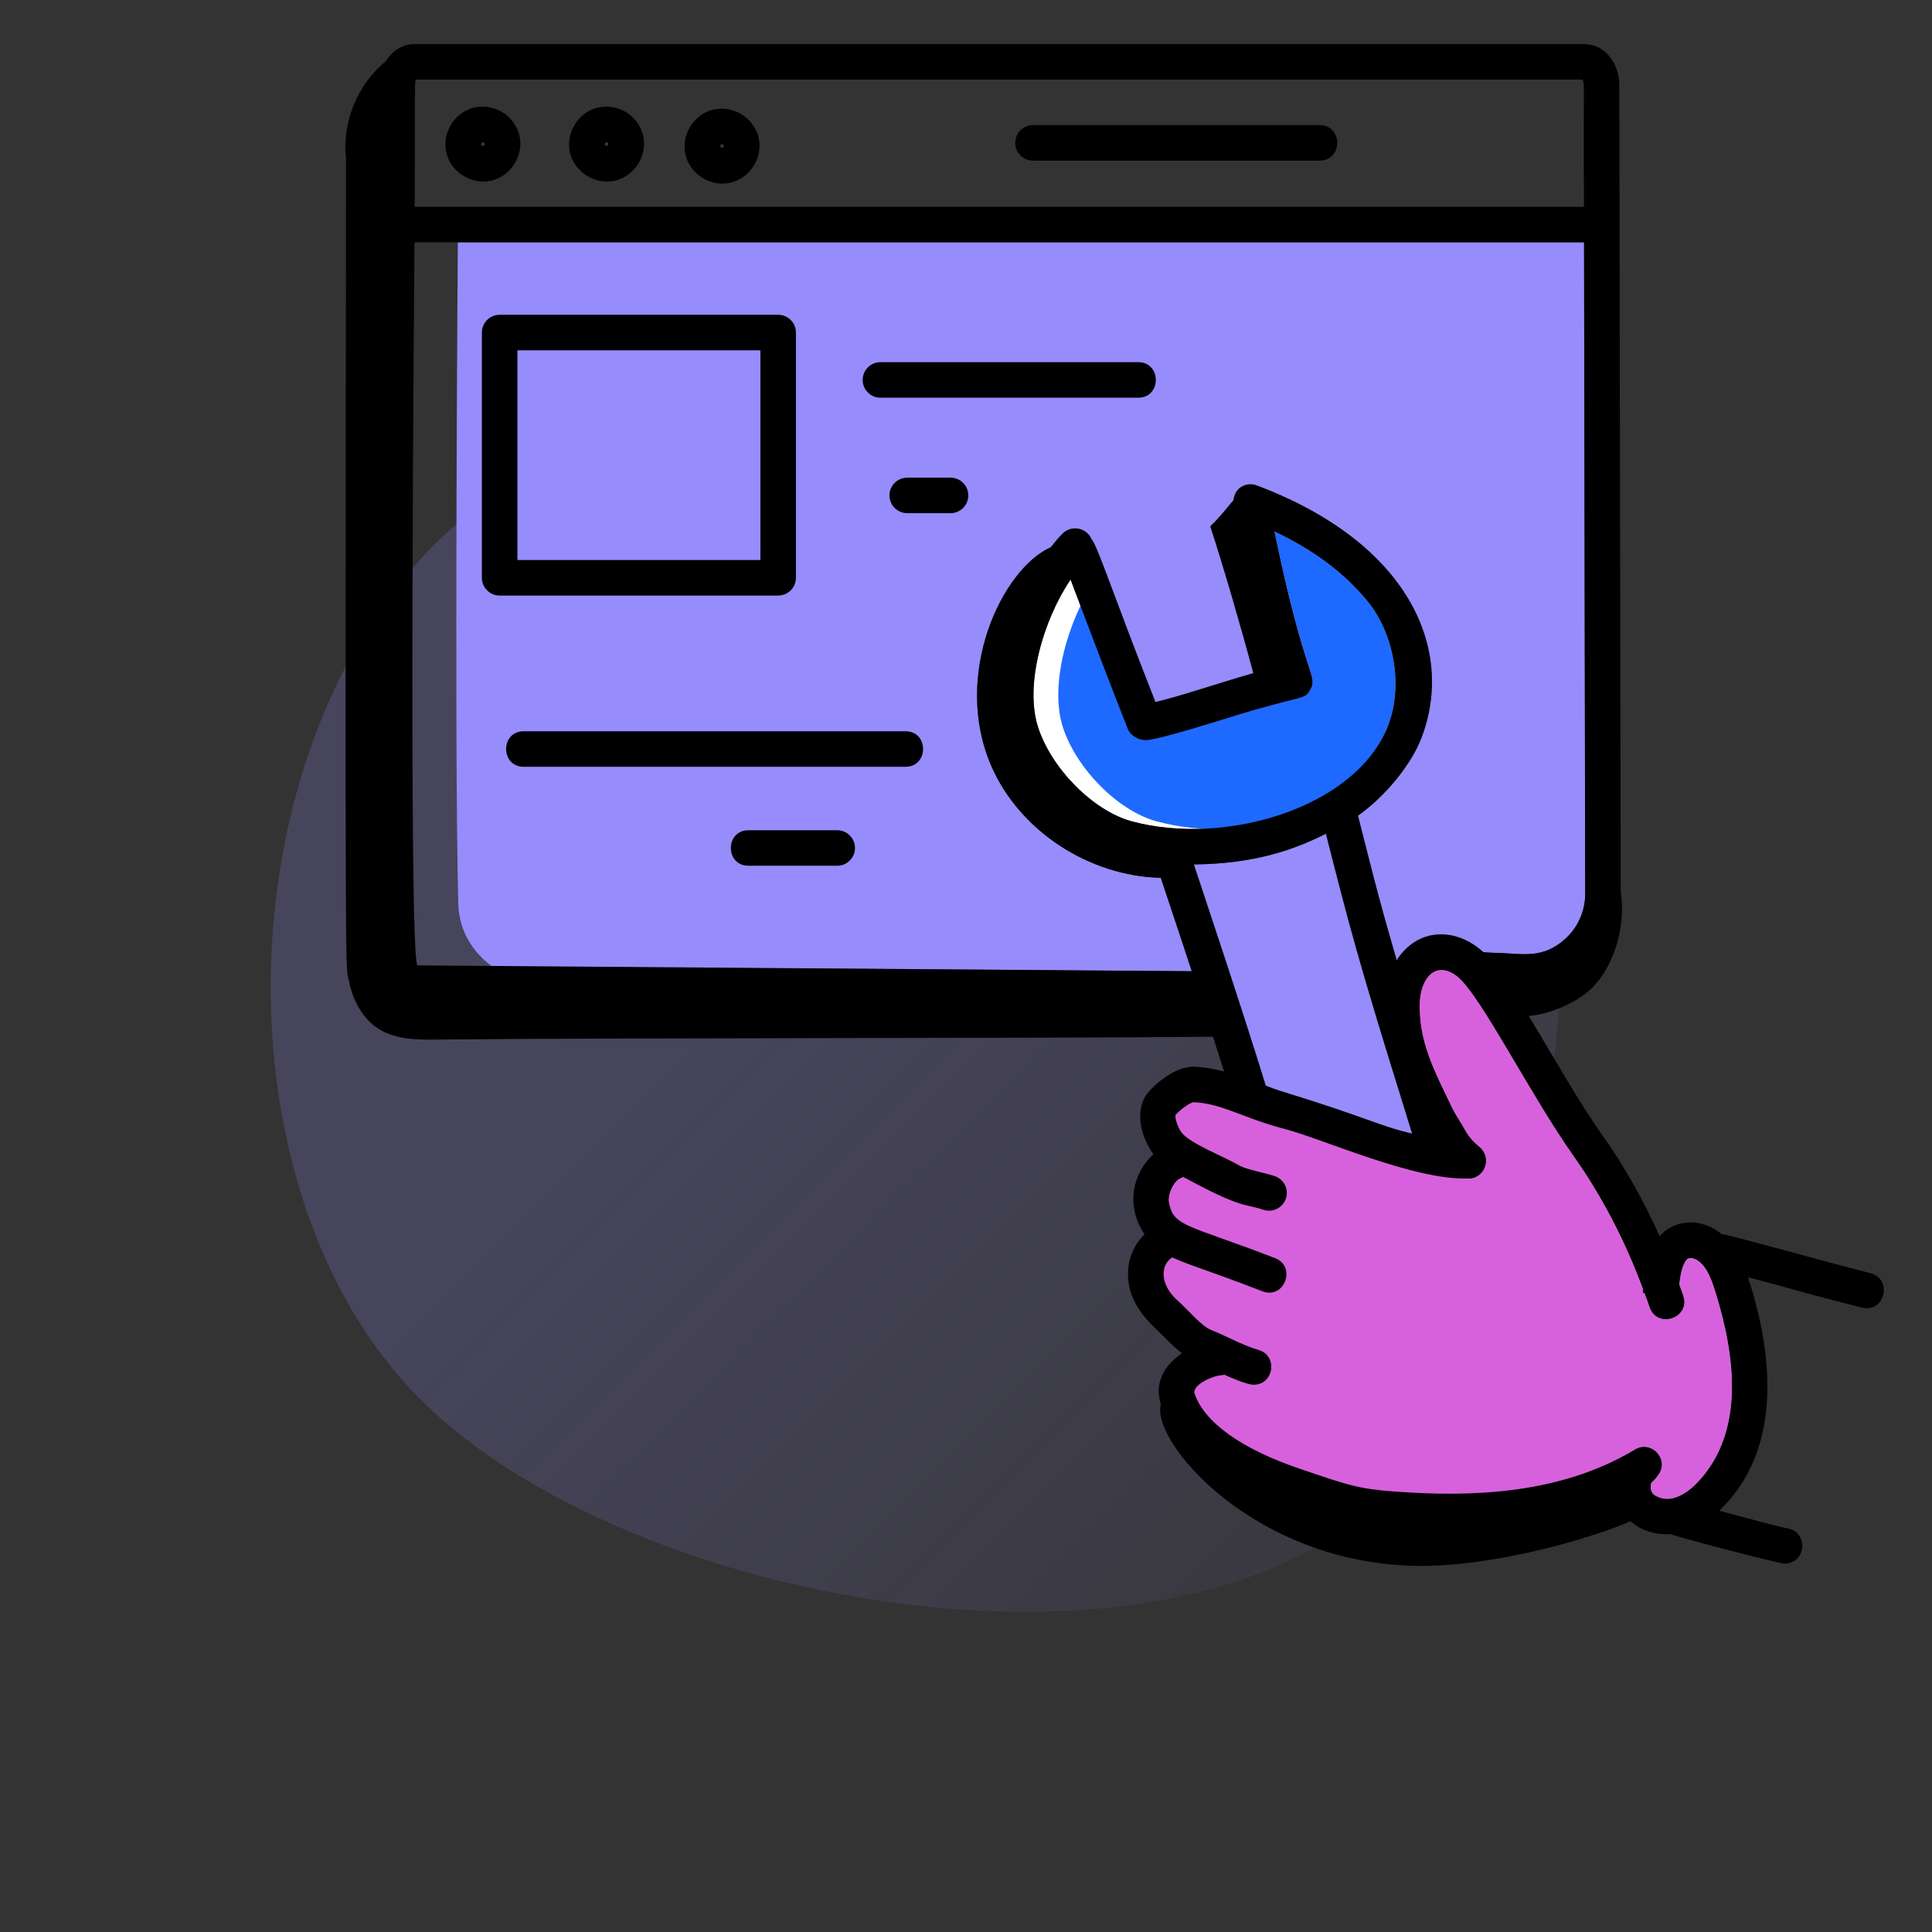 <svg width="312" height="312" viewBox="0 0 312 312" fill="none" xmlns="http://www.w3.org/2000/svg">
<rect x="0" y="0" width="312" height="312" fill="#333333" stroke="none"/>
<path opacity="0.2" d="M230.541 72.447C264.139 106.046 257.065 207.876 223.413 241.528C189.761 275.18 101.524 259.617 67.926 226.019C34.327 192.421 36.337 121.756 69.989 88.104C103.641 54.452 196.942 38.849 230.541 72.447Z" fill="url(#paint0_linear_1678_603)"/>
<path d="M204.407 175.337C200.777 163.481 193.364 141.349 192.789 139.597C202.779 139.495 209.109 137.151 214.125 134.638C217.975 149.747 219.374 155.235 227.105 179.976H227.098L228.054 183.078C222.686 181.829 220.769 180.469 206.643 176.142C205.895 175.904 205.152 175.614 204.407 175.337ZM211.594 111.399C212.929 109.057 210.685 109.516 205.807 85.818C212.097 88.787 217.02 92.468 220.769 96.99C225.184 102.318 226.622 110.787 224.185 117.131C219.064 130.468 197.825 136.735 182.72 132.619C176.539 130.931 169.767 124.098 167.626 117.389C165.449 110.559 168.477 100.115 172.889 93.596C172.939 93.724 177.825 106.813 182.132 117.717C182.58 118.849 183.967 119.58 185.115 119.524C187.232 119.422 196.87 116.38 197.919 116.052C210.653 112.06 210.586 113.161 211.594 111.399ZM225.556 155.074C222.217 143.661 221.263 139.346 219.295 131.72C223.604 128.687 227.854 123.577 229.54 119.185C235.024 104.903 227.604 87.682 202.96 78.399C201.432 77.823 199.444 78.576 199.197 80.78C197.991 82.163 197.221 83.298 195.454 84.999C197.518 91.312 200.396 101.172 202.41 108.711C196.139 110.508 191.248 112.255 186.589 113.382C179.503 95.362 177.239 88.155 176.253 87.043C175.461 85.24 173.071 84.738 171.627 86.147C170.961 86.795 170.328 87.585 169.696 88.37C161.719 91.952 153.75 109.047 160.063 123.643C164.644 134.234 175.907 141.483 187.459 141.763C190.698 151.462 191.889 155.099 192.46 156.843C21.075 155.551 92.788 156.596 80 156.5C79.769 156.141 74.001 153 74.001 145.5C73.337 118.736 73.934 39.458 73.936 39.133H255.811L255.996 144.34C256.002 147.14 254.803 149.818 252.709 151.677C249.119 154.871 245.914 154.013 242.179 153.899C241.189 153.869 240.196 153.846 239.519 153.753C235.048 149.66 228.883 149.846 225.556 155.074ZM274.313 239.219C272.382 241.305 269.713 242.972 267.267 241.504C267.25 241.496 267.09 241.411 266.862 241.127C266.666 240.88 266.552 240.57 266.558 240.115C266.519 239.137 267.005 239.426 267.612 238.422C269.822 235.919 266.757 232.422 264.017 234.092C253.249 240.584 240.298 241.768 227.783 241.03L224.824 240.843C219.359 240.421 217.438 239.764 210.133 237.266C200.634 234.088 194.521 229.757 192.923 225.071C192.445 223.66 195.938 222.093 197.402 222.073C197.513 222.071 197.605 222.019 197.713 222.005C198.621 222.413 201.366 223.622 202.445 223.622C205.743 223.622 206.414 218.922 203.244 218.003C200.543 217.217 198.093 215.757 195.628 214.799C194.018 214.175 191.959 211.602 190.201 210.053C187.131 207.337 187.482 204.166 189.302 203.063C192.54 204.521 195.178 205.151 203.847 208.53C207.44 209.904 209.41 204.541 205.926 203.183C191.718 197.679 189.51 198.173 188.769 194.162C188.521 192.814 189.607 190.622 190.707 190.252C190.839 190.207 190.933 190.112 191.054 190.051C200.715 195.29 200.818 194.302 204.035 195.368C205.531 195.868 207.159 195.05 207.661 193.549C208.159 192.048 207.345 190.424 205.842 189.924C204.201 189.383 201.295 188.879 200.152 188.221C197.687 186.791 192.266 184.688 190.886 182.986C190.111 182.03 189.727 180.425 189.83 180.07C190.574 179.162 192.212 178.076 192.697 177.997C197.358 178.167 200.56 180.508 207.386 182.291C213.895 184.01 228.129 190.523 236.942 190.323C239.592 190.506 240.965 187.325 239.188 185.465C238.826 185.081 237.38 184.061 236.558 182.441C235.952 181.329 235.008 179.974 234.523 178.95C231.578 172.802 229.121 168.277 229.269 162.042C229.362 158.044 231.829 154.911 235.387 157.719C239.212 160.912 246.95 176.506 254.172 186.761C258.698 193.149 262.54 200.555 265.351 208.233C265.343 208.424 265.321 208.638 265.316 208.813L265.583 208.82C265.862 209.568 266.143 210.313 266.382 211.058C267.555 214.672 273.004 212.898 271.841 209.295C271.637 208.667 271.405 208.049 271.177 207.434C271.442 204.907 272.066 203.23 272.887 203.16C273.579 203.074 274.481 203.635 275.155 204.482C276.025 205.576 276.555 207.122 277.024 208.604C280.294 219.086 281.765 231.148 274.313 239.219Z" fill="#968CFC"/>
<path d="M211.594 111.399C212.928 109.057 210.684 109.516 205.806 85.818C212.096 88.787 217.019 92.468 220.768 96.99C225.183 102.318 226.621 110.787 224.184 117.131C219.063 130.468 197.824 136.735 182.719 132.619C176.538 130.931 169.766 124.098 167.625 117.388C165.448 110.559 168.476 100.115 172.888 93.596C172.938 93.724 177.824 106.813 182.131 117.717C182.579 118.848 183.966 119.58 185.115 119.524C187.231 119.422 196.869 116.38 197.918 116.052C210.652 112.06 210.585 113.161 211.594 111.399Z" fill="white"/>
<path d="M205.81 85.818C210.688 109.516 212.932 109.057 211.598 111.399C210.589 113.161 209.656 112.06 196.922 116.052C195.873 116.38 188.251 117.615 186.135 117.717C181.828 106.813 176.942 93.724 176.892 93.596C172.48 100.115 169.452 110.559 171.629 117.388C173.77 124.098 180.542 130.931 186.723 132.619C201.828 136.735 219.067 130.468 224.188 117.131C226.625 110.787 225.187 102.318 220.772 96.99C217.023 92.468 212.1 88.787 205.81 85.818Z" fill="#1E69FF"/>
<path d="M274.315 239.219C272.384 241.305 269.715 242.972 267.269 241.504C267.253 241.496 267.092 241.411 266.864 241.127C266.668 240.88 266.554 240.57 266.56 240.115C266.521 239.137 267.007 239.426 267.614 238.422C269.824 235.919 266.759 232.422 264.019 234.092C253.251 240.584 240.3 241.768 227.785 241.03L224.826 240.843C219.361 240.421 217.44 239.764 210.135 237.266C200.636 234.088 194.523 229.757 192.925 225.071C192.447 223.66 195.94 222.093 197.404 222.073C197.515 222.071 197.608 222.019 197.715 222.005C198.623 222.413 201.368 223.622 202.447 223.622C205.746 223.622 206.416 218.922 203.246 218.003C200.545 217.217 198.095 215.757 195.63 214.799C194.02 214.175 191.961 211.602 190.203 210.053C187.133 207.337 187.484 204.166 189.304 203.063C192.542 204.521 195.181 205.151 203.849 208.53C207.442 209.904 209.412 204.541 205.929 203.183C191.72 197.679 189.512 198.172 188.771 194.162C188.523 192.814 189.609 190.622 190.709 190.252C190.841 190.207 190.935 190.112 191.056 190.051C200.717 195.29 200.82 194.302 204.037 195.368C205.533 195.868 207.161 195.05 207.663 193.549C208.161 192.048 207.347 190.424 205.845 189.924C204.203 189.383 201.297 188.879 200.154 188.221C197.689 186.791 192.268 184.688 190.888 182.986C190.114 182.03 189.729 180.424 189.832 180.07C190.577 179.162 192.214 178.076 192.699 177.997C197.36 178.167 200.562 180.508 207.389 182.291C213.897 184.01 228.132 190.523 236.944 190.323C239.594 190.506 240.967 187.325 239.19 185.465C238.828 185.081 237.382 184.061 236.56 182.441C235.954 181.329 235.01 179.974 234.525 178.95C231.58 172.802 229.123 168.277 229.271 162.042C229.364 158.044 231.831 154.911 235.389 157.719C239.214 160.912 246.952 176.506 254.174 186.761C258.7 193.149 262.542 200.555 265.354 208.233C265.345 208.424 265.323 208.638 265.318 208.813L265.585 208.82C265.864 209.568 266.145 210.313 266.384 211.058C267.558 214.672 273.006 212.898 271.843 209.295C271.639 208.667 271.407 208.049 271.179 207.434C271.444 204.907 272.068 203.23 272.889 203.16C273.581 203.074 274.483 203.635 275.157 204.482C276.027 205.576 276.557 207.122 277.026 208.604C280.296 219.086 281.767 231.148 274.315 239.219Z" fill="white"/>
<path d="M274.315 239.219C272.384 241.305 269.714 242.972 267.269 241.504C267.252 241.496 267.091 241.411 266.864 241.127C266.667 240.88 266.554 240.57 266.559 240.115C266.52 239.137 267.007 239.426 267.614 238.422C269.823 235.919 266.758 232.422 264.018 234.092C253.25 240.584 240.3 245.768 227.784 245.03C200 241.504 184 224.5 194.5 220C191.427 212.563 186.406 208.015 186.501 207.434C187.3 202.576 189.001 184.5 189.001 184.5L189.617 183.268C189.015 180.558 186.023 174.612 193.001 176.5C203.504 179.342 232.262 190.429 236.944 190.323C239.594 190.506 240.967 187.325 239.19 185.465C238.828 185.081 237.381 184.061 236.559 182.441C235.953 181.329 235.009 179.974 234.524 178.95C231.58 172.802 229.122 168.277 229.27 162.042C229.363 158.044 231.83 154.911 235.388 157.719C239.213 160.912 246.951 176.506 254.174 186.761C258.7 193.149 262.542 200.555 265.353 208.233C265.344 208.424 265.322 208.638 265.318 208.813L265.584 208.82C265.864 209.568 266.145 210.313 266.384 211.058C267.557 214.672 273.005 212.898 271.843 209.295C271.638 208.667 271.406 208.049 271.179 207.434C271.443 204.907 272.067 203.23 272.888 203.16C273.581 203.074 274.483 203.635 275.157 204.482C276.027 205.576 276.557 207.122 277.025 208.604C280.296 219.086 281.766 231.148 274.315 239.219Z" fill="#D761DC"/>
<path d="M78.046 29.32C78.474 29.32 78.907 29.272 79.335 29.175C82.477 28.454 84.573 25.18 83.914 22.028C83.278 18.975 80.135 16.518 76.375 17.413C73.269 18.264 71.308 21.621 72.096 24.746C72.778 27.439 75.341 29.32 78.046 29.32ZM77.895 22.943C77.904 22.943 77.916 22.939 77.914 22.939C78.031 22.939 78.263 23.096 78.298 23.189C78.308 23.305 78.155 23.544 78.059 23.581C77.848 23.608 77.695 23.439 77.658 23.35C77.645 23.238 77.789 22.991 77.895 22.943ZM98.025 29.317C98.452 29.317 98.885 29.272 99.315 29.175C102.455 28.45 104.552 25.18 103.892 22.024C103.25 18.959 100.069 16.507 96.354 17.413C93.247 18.264 91.287 21.621 92.073 24.743C92.752 27.439 95.316 29.32 98.025 29.317ZM97.873 22.943C97.879 22.943 97.885 22.943 97.89 22.939C97.89 22.939 97.89 22.939 97.892 22.939C98.012 22.939 98.241 23.096 98.277 23.189C98.284 23.305 98.131 23.544 98.038 23.581C97.911 23.593 97.679 23.447 97.636 23.35C97.623 23.238 97.767 22.991 97.873 22.943ZM116.67 29.653C117.099 29.649 117.531 29.604 117.96 29.507C121.1 28.783 123.197 25.512 122.538 22.36C121.907 19.323 118.757 16.851 114.999 17.745C111.892 18.597 109.932 21.953 110.72 25.079C111.401 27.771 113.965 29.653 116.67 29.653ZM116.519 23.275C116.528 23.275 116.541 23.275 116.537 23.271C116.655 23.271 116.886 23.428 116.922 23.522C116.929 23.637 116.776 23.876 116.683 23.914C116.5 23.858 116.319 23.772 116.282 23.682C116.269 23.57 116.412 23.324 116.519 23.275ZM166.82 25.938H213.102C216.895 25.938 216.897 20.202 213.102 20.202H166.82C165.237 20.202 163.952 21.487 163.952 23.07C163.952 24.653 165.237 25.938 166.82 25.938ZM128.536 93.308V53.703C128.536 52.12 127.252 50.835 125.669 50.835H80.688C79.105 50.835 77.82 52.12 77.82 53.703V93.308C77.82 94.892 79.105 96.176 80.688 96.176H125.669C127.252 96.176 128.536 94.892 128.536 93.308ZM122.801 90.441H83.556V56.571H122.801V90.441ZM183.808 58.49H142.182C140.599 58.49 139.314 59.774 139.314 61.357C139.314 62.941 140.599 64.225 142.182 64.225H183.808C187.601 64.225 187.603 58.49 183.808 58.49ZM153.503 77.137H146.51C144.926 77.137 143.642 78.421 143.642 80.005C143.642 81.588 144.926 82.872 146.51 82.872H153.503C155.086 82.872 156.371 81.588 156.371 80.005C156.371 78.421 155.086 77.137 153.503 77.137ZM146.222 118.09H84.579C80.786 118.09 80.784 123.826 84.579 123.826H146.222C150.015 123.826 150.017 118.09 146.222 118.09ZM135.205 134.075H120.872C117.079 134.075 117.077 139.811 120.872 139.811H135.205C136.788 139.811 138.073 138.526 138.073 136.943C138.073 135.36 136.788 134.075 135.205 134.075Z" fill="black"/>
<path d="M302.082 205.617C291.958 203.01 280.346 199.676 278.051 199.303C274.55 196.481 270.307 196.999 268.021 199.626C265.437 193.883 262.346 188.378 258.856 183.453C254.575 177.372 251.037 170.9 246.877 164.068C250.684 163.762 255.183 161.609 257.385 159.25C260.491 155.922 262.63 150.004 261.73 143.881L261.501 13.795C261.501 10.05 259.033 7.119 255.884 7.119H66.925C65.019 7.119 63.372 8.185 62.353 9.835C57.795 13.558 55.212 19.64 55.882 25.523C55.713 165.608 55.828 155.622 56.314 158.248C56.902 161.43 58.527 164.567 61.294 166.244C64.029 167.901 67.416 167.916 70.614 167.881C97.986 167.584 166.728 167.706 195.887 167.426C196.462 169.219 197.057 171.085 197.676 173.037C196.154 172.636 194.562 172.327 192.865 172.266C189.659 172.15 186.299 175.331 185.372 176.459C182.984 179.444 184.437 183.967 186.281 186.386C183.011 189.357 181.648 194.586 184.827 199.321C183.219 200.908 182.187 203.16 182.163 205.576C182.11 210.909 185.967 213.837 187.947 215.859C188.836 216.762 189.805 217.716 190.873 218.549C187.936 220.544 186.389 223.394 187.47 226.791C185.782 232.662 202.332 252.497 228.903 252.877C241.512 253.047 257.784 248.181 263.295 245.653C264.779 246.988 266.938 247.884 269.731 247.737C270.097 247.987 287.115 252.511 288.191 252.511C291.638 252.511 292.128 247.489 288.733 246.828C286.749 246.446 281.787 245.071 277.629 243.968C287.645 234.46 286.595 219.437 282.29 206.268C291.237 208.585 286.555 207.542 300.652 211.173C304.355 212.099 305.733 206.559 302.082 205.617ZM204.407 175.337C200.776 163.481 193.364 141.349 192.789 139.597C202.778 139.495 209.108 137.151 214.124 134.638C217.975 149.747 219.373 155.235 227.105 179.976H227.097L228.053 183.078C222.685 181.829 220.769 180.469 206.643 176.142C205.895 175.904 205.152 175.614 204.407 175.337ZM211.594 111.399C212.928 109.057 210.684 109.516 205.806 85.818C212.096 88.787 217.019 92.468 220.768 96.99C225.184 102.318 226.621 110.787 224.185 117.131C219.063 130.468 197.824 136.735 182.72 132.619C176.538 130.931 169.767 124.098 167.625 117.389C165.448 110.559 168.477 100.115 172.888 93.596C172.938 93.724 177.825 106.813 182.131 117.717C182.58 118.848 183.967 119.58 185.115 119.524C187.231 119.422 196.87 116.38 197.918 116.052C210.652 112.06 210.585 113.161 211.594 111.399ZM225.555 155.074C222.216 143.661 221.263 139.346 219.295 131.72C223.604 128.687 227.853 123.577 229.539 119.185C235.024 104.902 227.603 87.682 202.959 78.399C201.431 77.823 199.444 78.576 199.196 80.78C197.99 82.163 197.22 83.298 195.454 84.999C197.518 91.312 200.395 101.172 202.409 108.711C196.138 110.508 191.248 112.255 186.588 113.382C179.502 95.362 177.239 88.155 176.252 87.043C175.461 85.24 173.071 84.738 171.626 86.147C170.96 86.795 170.328 87.585 169.696 88.37C161.719 91.952 153.75 109.047 160.062 123.643C164.643 134.234 175.907 141.483 187.459 141.763C190.697 151.462 191.888 155.099 192.459 156.843C21.074 155.551 80.185 155.997 67.398 155.9C65.918 153.598 66.933 39.518 66.935 39.133H255.811L255.996 144.34C256.001 147.14 254.803 149.818 252.708 151.677C249.118 154.871 245.913 154.013 242.178 153.899C241.189 153.869 240.195 153.846 239.518 153.753C235.047 149.66 228.883 149.846 225.555 155.074ZM67.222 12.854H255.559C255.975 13.6 255.653 13.597 255.801 33.398H66.964C67.066 12.118 66.883 13.404 67.222 12.854ZM274.312 239.219C272.382 241.305 269.712 242.972 267.267 241.504C267.25 241.496 267.089 241.411 266.861 241.127C266.665 240.88 266.552 240.57 266.557 240.115C266.518 239.137 267.005 239.426 267.612 238.422C269.821 235.919 266.756 232.421 264.016 234.092C253.248 240.584 240.298 241.768 227.782 241.03L224.823 240.843C219.359 240.421 217.437 239.764 210.132 237.266C200.633 234.088 194.521 229.757 192.922 225.071C192.444 223.66 195.938 222.093 197.401 222.073C197.512 222.071 197.605 222.019 197.712 222.005C198.621 222.413 201.365 223.622 202.444 223.622C205.743 223.622 206.414 218.922 203.243 218.003C200.543 217.217 198.092 215.757 195.628 214.799C194.017 214.175 191.958 211.602 190.2 210.053C187.13 207.337 187.482 204.166 189.302 203.063C192.539 204.521 195.178 205.151 203.846 208.53C207.44 209.904 209.409 204.541 205.926 203.183C191.717 197.679 189.509 198.172 188.768 194.162C188.52 192.814 189.607 190.622 190.706 190.252C190.838 190.207 190.933 190.112 191.053 190.051C200.715 195.29 200.817 194.302 204.035 195.368C205.53 195.868 207.158 195.05 207.66 193.549C208.159 192.048 207.345 190.424 205.842 189.924C204.2 189.383 201.295 188.879 200.151 188.221C197.686 186.791 192.265 184.688 190.886 182.986C190.111 182.03 189.726 180.424 189.829 180.07C190.574 179.162 192.211 178.076 192.697 177.997C197.357 178.167 200.56 180.508 207.386 182.291C213.894 184.01 228.129 190.523 236.942 190.323C239.592 190.506 240.965 187.325 239.188 185.465C238.826 185.081 237.379 184.061 236.557 182.441C235.951 181.329 235.007 179.974 234.522 178.95C231.578 172.802 229.12 168.277 229.268 162.042C229.361 158.044 231.828 154.911 235.386 157.719C239.211 160.912 246.949 176.506 254.172 186.761C258.697 193.149 262.54 200.555 265.351 208.233C265.342 208.424 265.32 208.638 265.316 208.813L265.582 208.82C265.861 209.568 266.143 210.313 266.382 211.058C267.555 214.672 273.003 212.898 271.841 209.295C271.636 208.667 271.404 208.049 271.177 207.434C271.441 204.907 272.065 203.23 272.886 203.16C273.579 203.074 274.481 203.634 275.154 204.482C276.024 205.576 276.555 207.122 277.023 208.604C280.294 219.086 281.764 231.148 274.312 239.219Z" fill="black"/>
<defs>
<linearGradient id="paint0_linear_1678_603" x1="138.751" y1="138.751" x2="232.471" y2="232.47" gradientUnits="userSpaceOnUse">
<stop stop-color="#968CFC"/>
<stop offset="1" stop-color="#968CFC" stop-opacity="0.31"/>
</linearGradient>
</defs>
</svg>
